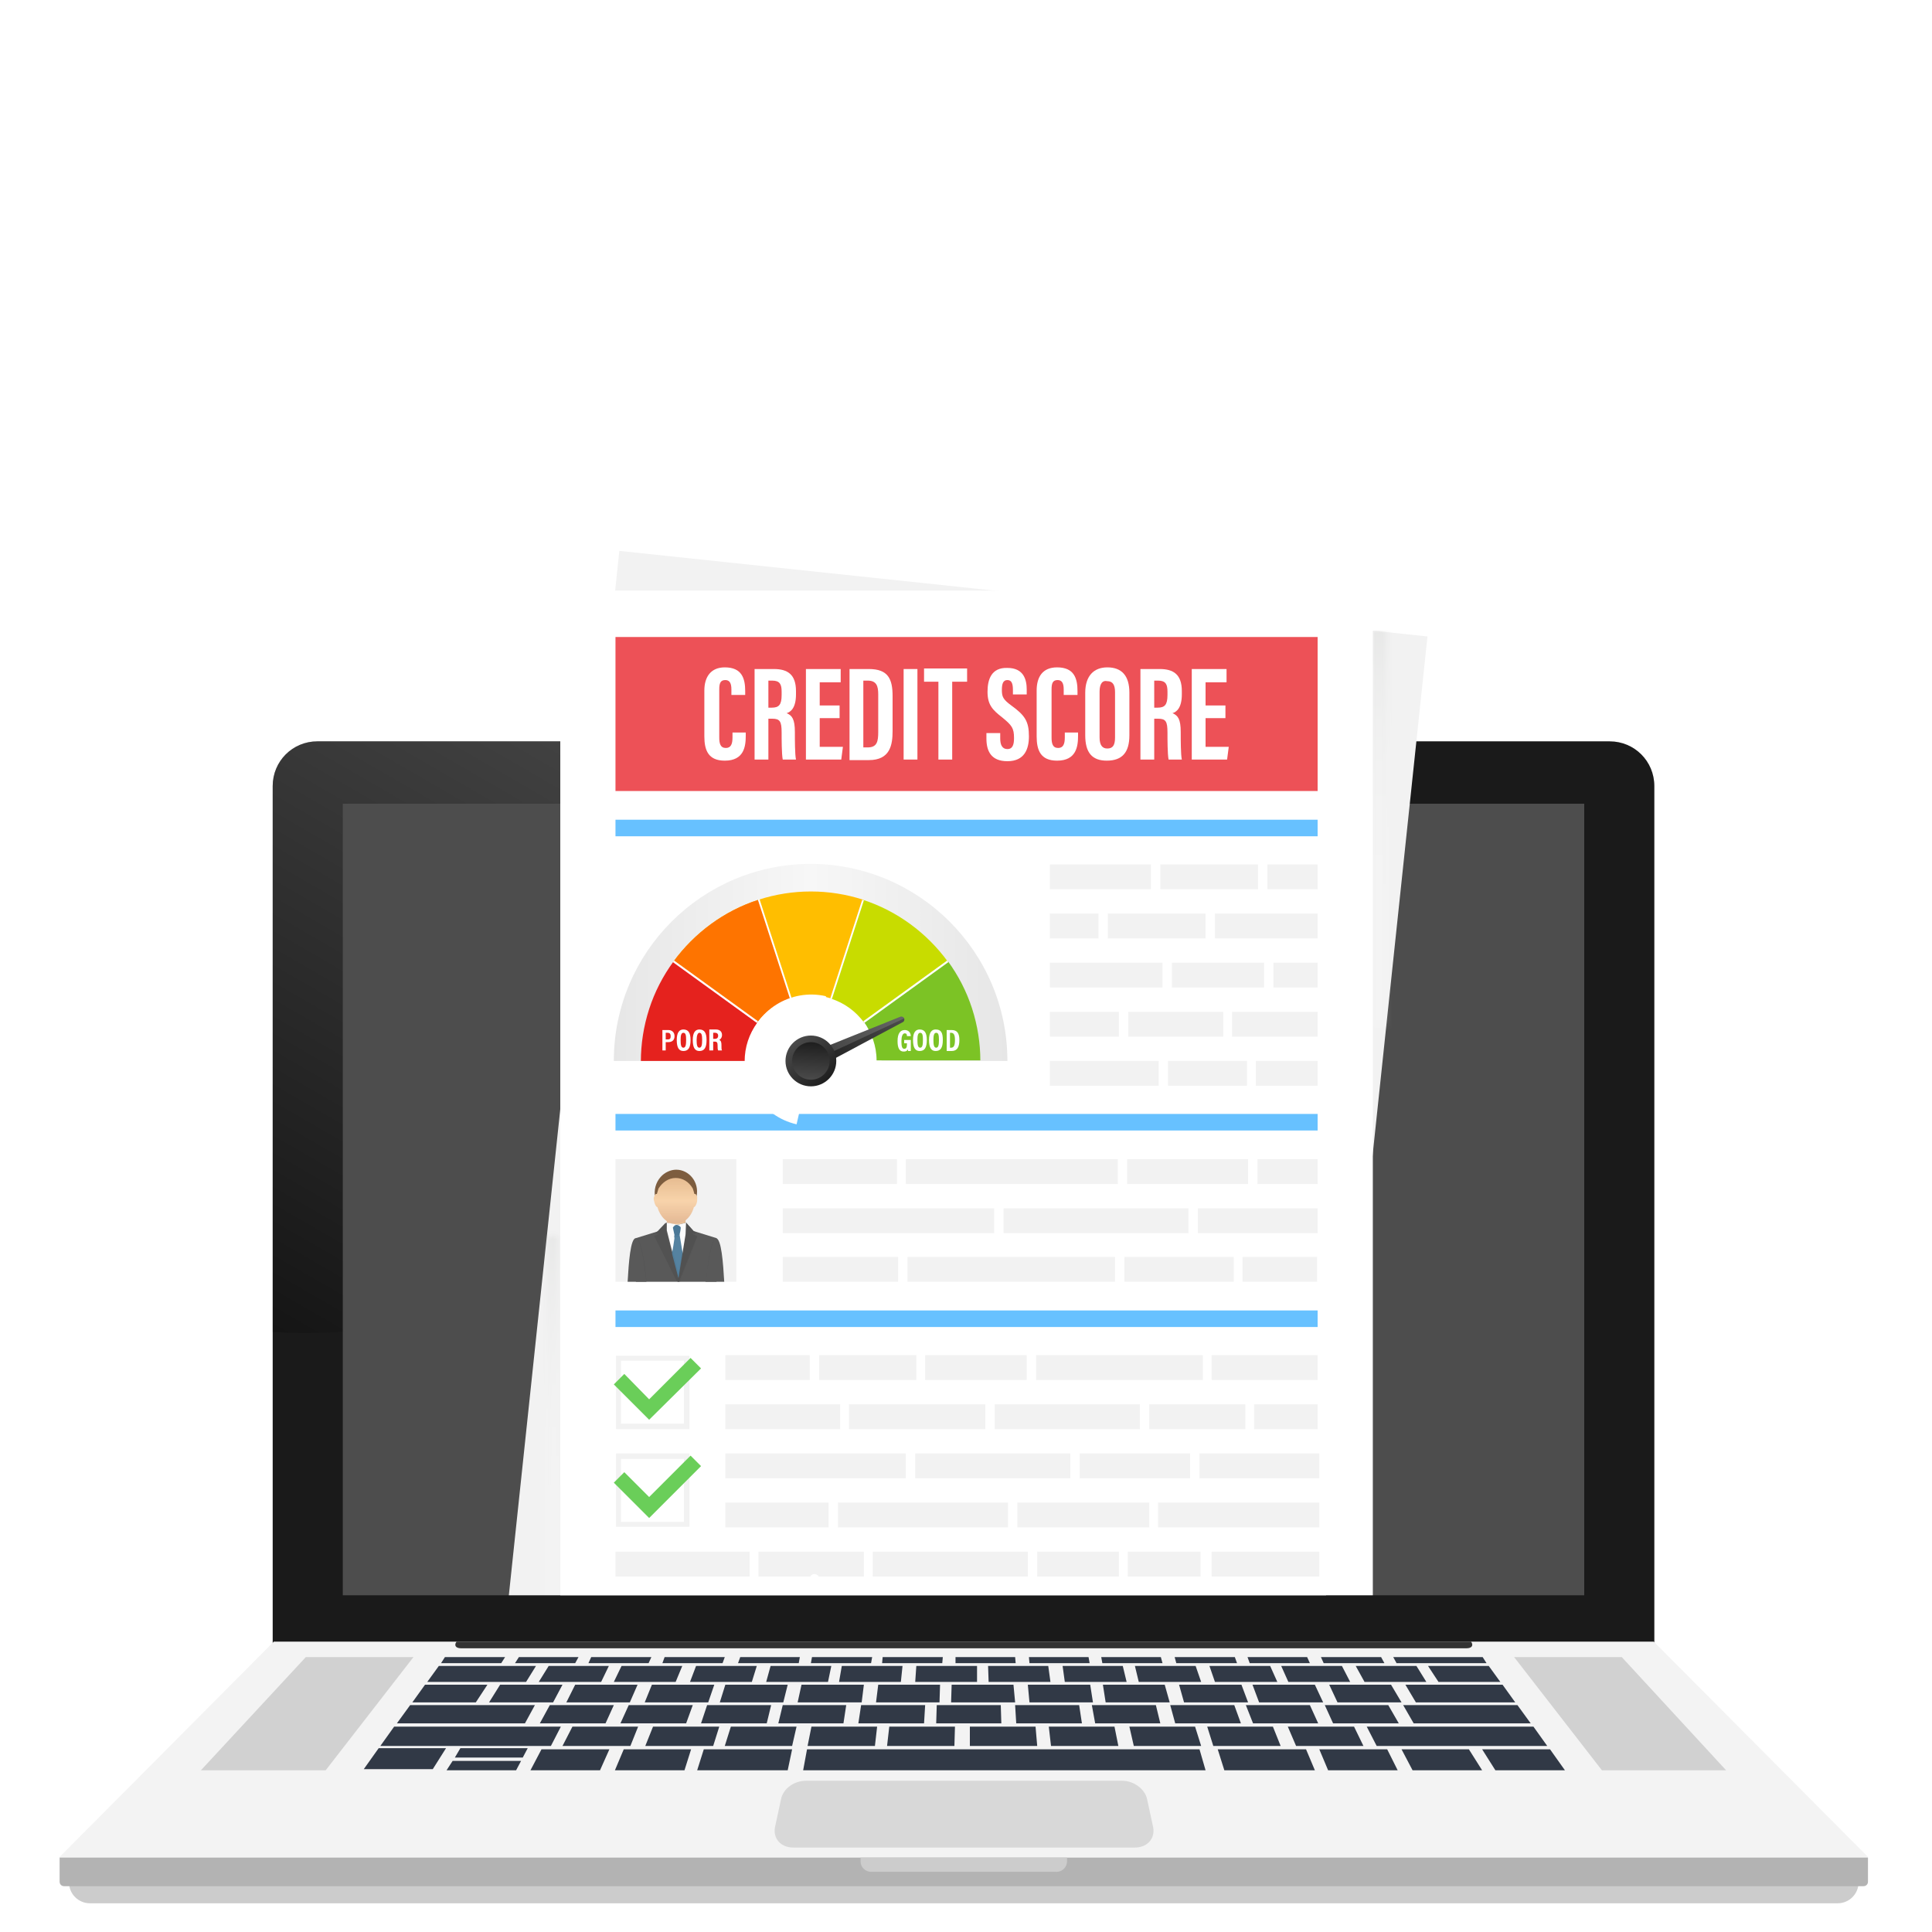<?xml version="1.0" encoding="utf-8"?>
<!-- Generator: Adobe Illustrator 23.0.6, SVG Export Plug-In . SVG Version: 6.00 Build 0)  -->
<svg version="1.1" id="Layer_1" xmlns="http://www.w3.org/2000/svg" xmlns:xlink="http://www.w3.org/1999/xlink" x="0px" y="0px"
	 viewBox="0 0 350 350" style="enable-background:new 0 0 350 350;" xml:space="preserve">
<style type="text/css">
	.st0{opacity:0.2;fill:#FFFFFF;}
	.st1{fill:#1A1A1A;}
	.st2{opacity:0.2;fill:url(#SVGID_1_);}
	.st3{fill:#4D4D4D;}
	.st4{clip-path:url(#SVGID_3_);}
	.st5{fill:#F2F2F2;}
	.st6{filter:url(#Adobe_OpacityMaskFilter);}
	.st7{fill:url(#SVGID_5_);}
	.st8{opacity:0.35;mask:url(#SVGID_4_);fill:url(#SVGID_6_);}
	.st9{fill:#FFFFFF;}
	.st10{fill:#67C1FF;}
	.st11{fill:#ED5157;}
	.st12{opacity:0.8;}
	.st13{fill:url(#SVGID_7_);}
	.st14{fill:#333333;}
	.st15{fill:#29292B;}
	.st16{fill:#2E678C;}
	.st17{opacity:0.5;}
	.st18{fill:#225A81;}
	.st19{opacity:0.5;fill:#225A81;}
	.st20{opacity:0.4;fill:#2E2E2E;}
	.st21{fill:#2B2B2B;}
	.st22{fill:#262626;}
	.st23{fill:#292929;}
	.st24{fill:#603813;}
	.st25{fill:url(#SVGID_8_);}
	.st26{fill:#6ACE59;}
	.st27{clip-path:url(#SVGID_10_);fill:url(#SVGID_11_);}
	.st28{clip-path:url(#SVGID_10_);}
	.st29{fill:#7CC325;}
	.st30{fill:#C8DC00;}
	.st31{fill:#FFBE00;}
	.st32{fill:#FEC107;}
	.st33{fill:#FE7400;}
	.st34{fill:#E5221E;}
	.st35{clip-path:url(#SVGID_10_);fill:#FFFFFF;}
	.st36{fill:url(#SVGID_12_);}
	.st37{opacity:0.15;fill:#FFFFFF;}
	.st38{fill:url(#SVGID_13_);}
	.st39{fill:url(#SVGID_14_);}
	.st40{filter:url(#Adobe_OpacityMaskFilter_1_);}
	.st41{fill:url(#SVGID_16_);}
	.st42{opacity:0.35;mask:url(#SVGID_15_);fill:url(#SVGID_17_);}
	.st43{filter:url(#Adobe_OpacityMaskFilter_2_);}
	.st44{fill:url(#SVGID_19_);}
	.st45{opacity:0.35;mask:url(#SVGID_18_);fill:url(#SVGID_20_);}
	.st46{fill:#CCCCCC;}
	.st47{fill:#B3B3B3;}
	.st48{fill:#F3F3F3;}
	.st49{fill:#D1D1D1;}
	.st50{fill:#D8D8D8;}
	.st51{fill:#313946;}
</style>
<g>
	<g>
		<g>
			
				<ellipse transform="matrix(0.707 -0.707 0.707 0.707 -116.392 193.274)" class="st0" cx="175.1" cy="237.1" rx="172.9" ry="172.9"/>
			
				<ellipse transform="matrix(0.707 -0.707 0.707 0.707 -116.392 193.274)" class="st0" cx="175.1" cy="237.1" rx="133.2" ry="133.2"/>
		</g>
	</g>
	<g>
		<g>
			<g>
				<g>
					<g>
						<g>
							<g>
								<g>
									<g>
										<g>
											<g>
												<g>
													<path class="st1" d="M57.5,134.3h234.1c4.5,0,8.1,3.6,8.1,8.1v128.2v29.7H49.4v-29.7V142.4
														C49.4,137.9,53,134.3,57.5,134.3z"/>
													
														<linearGradient id="SVGID_1_" gradientUnits="userSpaceOnUse" x1="390.502" y1="240.524" x2="322.229" y2="122.273" gradientTransform="matrix(-1 0 0 1 438.688 0)">
														<stop  offset="0" style="stop-color:#000000"/>
														<stop  offset="1" style="stop-color:#FFFFFF"/>
													</linearGradient>
													<path class="st2" d="M57.5,134.3h79.8c1.9,7.1,2.9,14.5,2.9,22.2c0,46.9-38,85-85,85c-2,0-3.9-0.1-5.8-0.2v-98.9
														C49.4,137.9,53,134.3,57.5,134.3z"/>
													<polygon class="st3" points="287,278.6 287,289 62.1,289 62.1,278.6 62.1,145.6 287,145.6 													"/>
													<g>
														<defs>
															<polygon id="SVGID_2_" points="287,274.6 287,289 62.1,289 62.1,274.6 62.1,90.5 287,90.5 															"/>
														</defs>
														<clipPath id="SVGID_3_">
															<use xlink:href="#SVGID_2_"  style="overflow:visible;"/>
														</clipPath>
														<g class="st4">
															<g>
																<g>
																	<polygon class="st5" points="91.6,294.5 213.5,307.4 238,310 240.6,285.5 258.6,115.3 112.2,99.8 
																																			"/>
																	<defs>
																		
																			<filter id="Adobe_OpacityMaskFilter" filterUnits="userSpaceOnUse" x="170.5" y="302.6" width="68.3" height="7.4">
																			<feColorMatrix  type="matrix" values="1 0 0 0 0  0 1 0 0 0  0 0 1 0 0  0 0 0 1 0"/>
																		</filter>
																	</defs>
																	<mask maskUnits="userSpaceOnUse" x="170.5" y="302.6" width="68.3" height="7.4" id="SVGID_4_">
																		<g class="st6">
																			
																				<radialGradient id="SVGID_5_" cx="1069.846" cy="3200.179" r="21.018" gradientTransform="matrix(-1.508 -1.000000e-04 0 -0.609 1821.766 2251.318)" gradientUnits="userSpaceOnUse">
																				<stop  offset="0" style="stop-color:#FFFFFF"/>
																				<stop  offset="0.161" style="stop-color:#FCFCFC"/>
																				<stop  offset="0.292" style="stop-color:#F2F2F2"/>
																				<stop  offset="0.411" style="stop-color:#E1E1E1"/>
																				<stop  offset="0.524" style="stop-color:#C9C9C9"/>
																				<stop  offset="0.633" style="stop-color:#AAAAAA"/>
																				<stop  offset="0.738" style="stop-color:#848484"/>
																				<stop  offset="0.841" style="stop-color:#575757"/>
																				<stop  offset="0.938" style="stop-color:#242424"/>
																				<stop  offset="1" style="stop-color:#000000"/>
																			</radialGradient>
																			<rect x="175.9" y="301.2" class="st7" width="64.3" height="4"/>
																		</g>
																	</mask>
																	
																		<linearGradient id="SVGID_6_" gradientUnits="userSpaceOnUse" x1="204.627" y1="301.933" x2="204.627" y2="310.257">
																		<stop  offset="0" style="stop-color:#71756F"/>
																		<stop  offset="3.166658e-02" style="stop-color:#828680"/>
																		<stop  offset="0.103" style="stop-color:#A3A6A2"/>
																		<stop  offset="0.183" style="stop-color:#C0C2BF"/>
																		<stop  offset="0.272" style="stop-color:#D7D8D7"/>
																		<stop  offset="0.372" style="stop-color:#E9EAE9"/>
																		<stop  offset="0.492" style="stop-color:#F6F6F6"/>
																		<stop  offset="0.65" style="stop-color:#FDFDFD"/>
																		<stop  offset="1" style="stop-color:#FFFFFF"/>
																	</linearGradient>
																	<polygon class="st8" points="170.5,302.8 238,310 238.8,302.6 175.1,302.6 																	"/>
																	<polygon class="st9" points="101.5,302.8 224.1,302.8 248.7,302.8 248.7,278.2 248.7,107 101.5,107 
																																			"/>
																	<g>
																		<g>
																			<rect x="190.2" y="192.2" class="st5" width="19.7" height="4.5"/>
																			<rect x="211.6" y="192.2" class="st5" width="14.3" height="4.5"/>
																			<rect x="227.5" y="192.2" class="st5" width="11.2" height="4.5"/>
																			<rect x="111.5" y="201.8" class="st10" width="127.2" height="3"/>
																			<rect x="141.8" y="210" class="st5" width="20.7" height="4.5"/>
																			<rect x="164.1" y="210" class="st5" width="38.4" height="4.5"/>
																			<rect x="204.2" y="210" class="st5" width="21.9" height="4.5"/>
																			<rect x="227.8" y="210" class="st5" width="10.9" height="4.5"/>
																			<rect x="141.8" y="218.9" class="st5" width="38.3" height="4.5"/>
																			<rect x="181.8" y="218.9" class="st5" width="33.5" height="4.5"/>
																			<rect x="217" y="218.9" class="st5" width="21.7" height="4.5"/>
																			<rect x="164.4" y="227.7" class="st5" width="37.6" height="4.5"/>
																			<rect x="203.7" y="227.7" class="st5" width="19.8" height="4.5"/>
																			<rect x="225.1" y="227.7" class="st5" width="13.5" height="4.5"/>
																			<rect x="141.8" y="227.7" class="st5" width="20.9" height="4.5"/>
																			<rect x="111.5" y="237.4" class="st10" width="127.2" height="3"/>
																			<rect x="131.4" y="245.5" class="st5" width="15.3" height="4.5"/>
																			<rect x="148.4" y="245.5" class="st5" width="17.6" height="4.5"/>
																			<rect x="167.6" y="245.5" class="st5" width="18.4" height="4.5"/>
																			<rect x="187.7" y="245.5" class="st5" width="30.2" height="4.5"/>
																			<rect x="219.5" y="245.5" class="st5" width="19.2" height="4.5"/>
																			<rect x="131.4" y="254.4" class="st5" width="20.8" height="4.5"/>
																			<rect x="153.8" y="254.4" class="st5" width="24.7" height="4.5"/>
																			<rect x="180.2" y="254.4" class="st5" width="26.3" height="4.5"/>
																			<rect x="208.2" y="254.4" class="st5" width="17.4" height="4.5"/>
																			<rect x="227.2" y="254.4" class="st5" width="11.5" height="4.5"/>
																			<rect x="131.4" y="263.3" class="st5" width="32.7" height="4.5"/>
																			<rect x="165.8" y="263.3" class="st5" width="28.1" height="4.5"/>
																			<rect x="217.3" y="263.3" class="st5" width="21.7" height="4.5"/>
																			<rect x="195.6" y="263.3" class="st5" width="20" height="4.5"/>
																			<rect x="131.4" y="272.2" class="st5" width="18.7" height="4.5"/>
																			<rect x="151.8" y="272.2" class="st5" width="30.8" height="4.5"/>
																			<rect x="184.3" y="272.2" class="st5" width="23.9" height="4.5"/>
																			<rect x="209.8" y="272.2" class="st5" width="29.2" height="4.5"/>
																			<rect x="111.5" y="281.1" class="st5" width="24.3" height="4.5"/>
																			<rect x="158.1" y="281.1" class="st5" width="28.1" height="4.5"/>
																			<rect x="204.3" y="281.1" class="st5" width="13.2" height="4.5"/>
																			<rect x="187.9" y="281.1" class="st5" width="14.8" height="4.5"/>
																			<path class="st5" d="M137.4,281.1v4.5h9.4c0.3-0.6,1.2-0.6,1.5,0h8.2v-4.5H137.4z"/>
																			<rect x="111.5" y="290" class="st5" width="17.6" height="4.5"/>
																			<rect x="148.4" y="290" class="st5" width="22.7" height="4.5"/>
																			<rect x="172.7" y="290" class="st5" width="20.6" height="4.5"/>
																			<rect x="195" y="290" class="st5" width="24.5" height="4.5"/>
																			<rect x="219.5" y="281.1" class="st5" width="19.5" height="4.5"/>
																			<rect x="221.4" y="290" class="st5" width="17.6" height="4.5"/>
																			<rect x="130.7" y="290" class="st5" width="16" height="4.5"/>
																			<rect x="190.2" y="165.5" class="st5" width="8.8" height="4.5"/>
																			<rect x="200.7" y="165.5" class="st5" width="17.7" height="4.5"/>
																			<rect x="220.1" y="165.5" class="st5" width="18.6" height="4.5"/>
																			<rect x="190.2" y="174.4" class="st5" width="20.4" height="4.5"/>
																			<rect x="212.3" y="174.4" class="st5" width="16.7" height="4.5"/>
																			<rect x="230.7" y="174.4" class="st5" width="8" height="4.5"/>
																			<rect x="204.4" y="183.3" class="st5" width="17.2" height="4.5"/>
																			<rect x="223.2" y="183.3" class="st5" width="15.5" height="4.5"/>
																			<rect x="190.2" y="183.3" class="st5" width="12.5" height="4.5"/>
																			<rect x="111.5" y="115.4" class="st11" width="127.2" height="27.9"/>
																			<rect x="111.5" y="148.5" class="st10" width="127.2" height="3"/>
																			<rect x="190.2" y="156.6" class="st5" width="18.3" height="4.5"/>
																			<rect x="210.2" y="156.6" class="st5" width="17.7" height="4.5"/>
																			<rect x="229.6" y="156.6" class="st5" width="9.1" height="4.5"/>
																			<g>
																				<rect x="111.5" y="210" class="st5" width="21.9" height="22.2"/>
																				<g class="st12">
																					
																						<linearGradient id="SVGID_7_" gradientUnits="userSpaceOnUse" x1="120.778" y1="221.379" x2="124.191" y2="221.379">
																						<stop  offset="0" style="stop-color:#E0AA7E"/>
																						<stop  offset="0.499" style="stop-color:#FACC99"/>
																						<stop  offset="1" style="stop-color:#E4AF79"/>
																					</linearGradient>
																					<rect x="120.8" y="220.8" class="st13" width="3.4" height="1.2"/>
																					<g>
																						<polygon class="st14" points="129.8,224.3 125.6,223 124.3,221.5 122.6,221.9 122.6,221.9 120.7,221.5 
																							119.4,223 115.2,224.3 115.2,232.2 129.8,232.2 																						"/>
																						<path class="st14" d="M115.2,224.3c-1,0-1.3,4.5-1.5,7.9h3.4C117,230.6,116.3,224.3,115.2,224.3z"/>
																						<g class="st12">
																							<path class="st15" d="M115.3,224.3C115.3,224.3,115.2,224.3,115.3,224.3L115.3,224.3c0.3,0.2,0.8,1,1.3,4.1
																								c0.2,1.5,0.4,3.1,0.5,3.8h0C117,230.6,116.3,224.5,115.3,224.3z"/>
																						</g>
																						<path class="st14" d="M129.7,224.3c-1,0-1.7,6.2-1.9,7.9h3.4C131,228.8,130.7,224.4,129.7,224.3z"/>
																						<g class="st12">
																							<path class="st15" d="M128.4,228.4c0.5-3.2,1-4,1.3-4.1l0.1,0c0,0-0.1,0-0.1,0c-1,0.2-1.7,6.3-1.8,7.9h0
																								C127.9,231.5,128.1,230,128.4,228.4z"/>
																						</g>
																						<path class="st9" d="M124.3,221.5l0,2.1l-1.3,8l-2.2-8.7l0-1.4l1.2,0.2c0.4,0.1,0.7,0.2,1.1,0.1L124.3,221.5z
																							"/>
																						<g>
																							<path class="st16" d="M122.9,231.9c0-0.2-1.2-4.6-1.2-4.6s0.6-3.2,0.5-3.5c0-0.3,0.9-0.2,0.9-0.2l0.7,4.2
																								L122.9,231.9z"/>
																						</g>
																						<g class="st17">
																							<path class="st18" d="M123.1,224.1l-0.1-0.4c0,0-0.9-0.1-0.9,0.2c0,0,0,0.1,0,0.3
																								C122.5,224.1,122.9,224.2,123.1,224.1z"/>
																						</g>
																						<polygon class="st19" points="121.8,226.4 121.6,227.3 122.9,231.9 123.7,227.2 123.6,226.8 122.9,230.5 
																																													"/>
																						<polygon class="st20" points="126.4,224 125.5,223.5 126.2,223.5 125.9,223.1 125.7,223.1 124.4,222.9 
																							124.4,223.6 123,231.6 122.9,232.2 123.2,232.2 																						"/>
																						<polygon class="st20" points="120.6,223.1 120.6,222.9 119.3,223.1 119.1,223.1 118.7,223.5 119.4,223.5 
																							118.6,224 122.7,232.2 123,232.2 																						"/>
																						<path class="st21" d="M123,231.9l-2.3-8.8l-0.1-1.6l-1.9,2l0.7,0l-0.9,0.4l4.1,8.2h0
																							C122.9,232.1,123,232,123,231.9z"/>
																						<path class="st18" d="M121.9,222.4l0.3,1.4l0.9-0.1c0,0,0.3-1.2,0.2-1.4C123.2,222.2,122.5,221.4,121.9,222.4
																							z"/>
																						<polygon class="st22" points="123,231.7 122.9,231.4 122.8,232.1 122.8,232.2 																						"/>
																						<polygon class="st23" points="126.3,224 125.4,223.5 126.1,223.5 124.3,221.5 124.2,223.6 122.9,231.6 
																							122.8,232.2 123,232.2 																						"/>
																					</g>
																					<path class="st24" d="M118.9,217.6c0.5,0,0.9,0,1.4,0c1,0,2,0,3.1,0c0.5,0,1,0,1.5-0.1c0.3,0,0.5,0,0.8,0
																						c0.1,0,0.2,0,0.4-0.1c0.1-0.2,0.1-0.5,0.1-0.7c0.5-2.6-1.4-4.8-3.7-4.8c-1,0-2.1,0.5-2.8,1.3
																						c-0.9,1-1.3,2.4-1,3.8C118.8,217.2,118.9,217.4,118.9,217.6z"/>
																					
																						<linearGradient id="SVGID_8_" gradientUnits="userSpaceOnUse" x1="122.464" y1="221.687" x2="122.464" y2="213.407">
																						<stop  offset="0" style="stop-color:#E0AA7E"/>
																						<stop  offset="0.499" style="stop-color:#FACC99"/>
																						<stop  offset="1" style="stop-color:#E4AF79"/>
																					</linearGradient>
																					<path class="st25" d="M126.3,216.8c-0.1-0.2-0.2-0.4-0.3-0.5c0,0-0.1,0-0.1,0c0,0,0,0-0.1,0
																						c-0.1-0.4-0.2-0.7-0.3-1c-0.7-1.2-1.8-1.9-3.1-1.9c-1.3,0-2.4,0.8-3.1,1.9c-0.1,0.3-0.2,0.7-0.3,1
																						c0,0,0,0-0.1,0c0,0-0.1,0-0.1,0c-0.1,0.1-0.2,0.2-0.3,0.5c-0.1,0.2-0.1,0.5,0,0.8c0.1,0.5,0.3,1,0.6,1.1
																						c0.5,1.7,1.7,3,3.3,3c1.5,0,2.8-1.2,3.3-3c0.3-0.1,0.5-0.6,0.6-1.1C126.3,217.3,126.3,217.1,126.3,216.8z"/>
																				</g>
																			</g>
																			<g>
																				<g>
																					<path class="st5" d="M124.9,258.9h-13.3v-13.3h13.3V258.9z M112.5,257.9h11.4v-11.4h-11.4V257.9z"/>
																				</g>
																				<polygon class="st26" points="117.6,253.5 113.1,248.9 111.2,250.8 117.6,257.2 127,247.9 125.1,246 
																																									"/>
																			</g>
																			<g>
																				<g>
																					<path class="st5" d="M124.9,276.6h-13.3v-13.3h13.3V276.6z M112.5,275.7h11.4v-11.4h-11.4V275.7z"/>
																				</g>
																				<polygon class="st26" points="117.6,271.2 113.1,266.7 111.2,268.6 117.6,275 127,265.6 125.1,263.7 
																																									"/>
																			</g>
																			<g>
																				<path class="st9" d="M135.1,132.7v0.6c0,1.9-0.3,4.5-3.8,4.5c-3,0-3.7-1.9-3.7-4.4v-8.3c0-2.5,1.2-4.2,3.7-4.2
																					c3.1,0,3.7,2,3.7,4.3v0.7h-2.5v-1c0-1.1-0.3-1.7-1.1-1.7c-0.9,0-1.1,0.6-1.1,1.7v8.7c0,1.1,0.2,1.9,1.2,1.9
																					c0.9,0,1.2-0.7,1.2-1.9v-0.9H135.1z"/>
																				<path class="st9" d="M139.2,130.3v7.3h-2.5v-16.4h3.5c2.5,0,4,1,4,4v0.6c0,2.5-1,3.2-1.7,3.4
																					c1,0.4,1.5,1.1,1.5,3.4c0,1.4,0,4.1,0.2,5h-2.4c-0.2-1-0.2-3.7-0.2-4.9c0-2-0.3-2.5-1.7-2.5H139.2z
																					 M139.2,128.2h0.6c1.3,0,1.8-0.5,1.8-2.3v-0.6c0-1.3-0.3-2-1.7-2h-0.7V128.2z"/>
																				<path class="st9" d="M152.1,130.1h-3.6v5.2h4.2l-0.3,2.3H146v-16.4h6.3v2.4h-3.8v4.2h3.6V130.1z"/>
																				<path class="st9" d="M153.9,121.2h3.5c3.5,0,4.3,1.8,4.3,4.9v6.3c0,2.5-0.4,5.3-4.3,5.3h-3.5V121.2z
																					 M156.4,135.4h0.8c1.7,0,1.9-1.1,1.9-2.8v-6.8c0-1.5-0.3-2.5-1.9-2.5h-0.8V135.4z"/>
																				<path class="st9" d="M166.2,121.2v16.4h-2.5v-16.4H166.2z"/>
																				<path class="st9" d="M170,123.5h-2.6v-2.4h7.8v2.4h-2.7v14.1H170V123.5z"/>
																				<path class="st9" d="M181.2,132.8v1c0,1.2,0.4,1.9,1.3,1.9c1,0,1.2-0.9,1.2-2c0-1.8-0.4-2.3-2.1-3.7
																					c-1.8-1.4-2.7-2.3-2.7-4.7c0-2.2,0.7-4.4,3.6-4.3c3,0,3.5,2.2,3.5,3.9v0.9h-2.5v-0.8c0-1.1-0.2-1.8-1-1.8
																					c-0.8,0-1,0.7-1,1.8c0,1.2,0.2,1.7,1.7,2.8c2.5,1.8,3.2,2.9,3.2,5.6c0,2.3-0.8,4.5-3.9,4.5
																					c-3,0-3.8-1.9-3.8-4.1v-1H181.2z"/>
																				<path class="st9" d="M195.3,132.7v0.6c0,1.9-0.3,4.5-3.8,4.5c-3,0-3.7-1.9-3.7-4.4v-8.3c0-2.5,1.1-4.2,3.7-4.2
																					c3.1,0,3.7,2,3.7,4.3v0.7h-2.5v-1c0-1.1-0.3-1.7-1.1-1.7c-0.9,0-1.1,0.6-1.1,1.7v8.7c0,1.1,0.2,1.9,1.2,1.9
																					c0.9,0,1.2-0.7,1.2-1.9v-0.9H195.3z"/>
																				<path class="st9" d="M204.6,125.5v7.7c0,3.1-1.3,4.6-4.1,4.6c-2.7,0-3.9-1.5-3.9-4.6v-7.7c0-3.1,1.6-4.6,4-4.6
																					C203.2,120.9,204.6,122.4,204.6,125.5z M199.2,125.3v8.3c0,1.4,0.5,2,1.4,2c1,0,1.4-0.6,1.4-2v-8.2
																					c0-1.3-0.4-2-1.4-2C199.7,123.2,199.2,123.9,199.2,125.3z"/>
																				<path class="st9" d="M209.1,130.3v7.3h-2.5v-16.4h3.5c2.5,0,4,1,4,4v0.6c0,2.5-1,3.2-1.7,3.4
																					c1,0.4,1.5,1.1,1.5,3.4c0,1.4,0,4.1,0.2,5h-2.4c-0.2-1-0.2-3.7-0.2-4.9c0-2-0.3-2.5-1.7-2.5H209.1z
																					 M209.1,128.2h0.6c1.3,0,1.8-0.5,1.8-2.3v-0.6c0-1.3-0.3-2-1.7-2h-0.7V128.2z"/>
																				<path class="st9" d="M222,130.1h-3.6v5.2h4.2l-0.3,2.3h-6.4v-16.4h6.3v2.4h-3.8v4.2h3.6V130.1z"/>
																			</g>
																		</g>
																		<g>
																			<g>
																				<g>
																					<defs>
																						<path id="SVGID_9_" d="M182.5,192.2C182.5,192.2,182.5,192.2,182.5,192.2c0-19.7-16-35.7-35.7-35.7
																							s-35.7,16-35.7,35.7c0,0,0,0,0,0H182.5z"/>
																					</defs>
																					<clipPath id="SVGID_10_">
																						<use xlink:href="#SVGID_9_"  style="overflow:visible;"/>
																					</clipPath>
																					
																						<linearGradient id="SVGID_11_" gradientUnits="userSpaceOnUse" x1="111.197" y1="174.365" x2="182.548" y2="174.365">
																						<stop  offset="0" style="stop-color:#E6E6E6"/>
																						<stop  offset="4.024127e-02" style="stop-color:#E8E8E8"/>
																						<stop  offset="0.5" style="stop-color:#F7F7F7"/>
																						<stop  offset="1" style="stop-color:#E6E6E6"/>
																					</linearGradient>
																					<path class="st27" d="M146.9,156.5c-19.7,0-35.7,16-35.7,35.7c0,0,0,0,0,0h22.9c0-7.1,5.7-12.8,12.8-12.8
																						s12.8,5.7,12.8,12.8h22.9c0,0,0,0,0,0C182.5,172.5,166.6,156.5,146.9,156.5z"/>
																					<g class="st28">
																						<g>
																							<path class="st29" d="M177.6,192.2c0-3.2-0.5-6.4-1.5-9.5c-1-3.1-2.5-6-4.4-8.6l-15.2,11
																								c1.4,2,2.3,4.4,2.3,7H177.6z"/>
																							<path class="st30" d="M156.5,185.2l15.2-11c-1.9-2.6-4.2-4.9-6.8-6.8c-2.6-1.9-5.5-3.4-8.6-4.4l-5.8,17.9
																								C153,181.7,155,183.2,156.5,185.2z"/>
																							<path class="st31" d="M150.6,180.9l5.8-17.9c-3.1-1-6.3-1.5-9.5-1.5c-3.2,0-6.4,0.5-9.5,1.5l5.8,17.9
																								c1.2-0.4,2.4-0.6,3.7-0.6C148.2,180.3,149.4,180.5,150.6,180.9z"/>
																							<path class="st32" d="M143.2,180.9l-5.8-17.9c-3.1,1-6,2.5-8.6,4.4c-2.6,1.9-4.9,4.2-6.8,6.8l15.2,11
																								C138.7,183.2,140.8,181.7,143.2,180.9z"/>
																							<path class="st33" d="M143.2,180.9l-5.8-17.9c-3.1,1-6,2.5-8.6,4.4c-2.6,1.9-4.9,4.2-6.8,6.8l15.2,11
																								C138.7,183.2,140.8,181.7,143.2,180.9z"/>
																							<path class="st34" d="M122,174.2c-1.9,2.6-3.4,5.5-4.4,8.6c-1,3.1-1.5,6.3-1.5,9.5l18.8,0c0-2.6,0.8-5,2.3-7
																								L122,174.2z"/>
																						</g>
																						<g>
																							<path class="st9" d="M122.1,174l-0.2,0.3l15.2,11c0.1-0.1,0.1-0.2,0.2-0.3L122.1,174z"/>
																						</g>
																						<g>
																							<path class="st9" d="M137.6,162.9l-0.3,0.1l5.8,17.9c0.1,0,0.2-0.1,0.3-0.1L137.6,162.9z"/>
																						</g>
																						<g>
																							<path class="st9" d="M156.5,163.1l-0.3-0.1l-5.8,17.9c0.1,0,0.2,0.1,0.3,0.1L156.5,163.1z"/>
																						</g>
																						<g>
																							<path class="st9" d="M171.8,174.3l-0.2-0.3l-15.2,11c0.1,0.1,0.1,0.2,0.2,0.3L171.8,174.3z"/>
																						</g>
																					</g>
																					
																						<ellipse transform="matrix(0.224 -0.975 0.975 0.224 -73.327 292.252)" class="st35" cx="146.9" cy="192.2" rx="11.9" ry="11.9"/>
																				</g>
																				<g>
																					<path class="st9" d="M165,190.4h-0.5c0-0.1,0-0.2,0-0.3c-0.2,0.3-0.4,0.4-0.8,0.4c-0.8,0-1.1-0.7-1.1-1.9
																						c0-1.4,0.5-2,1.3-2c1,0,1.1,0.9,1.1,1.1h-0.7c0-0.2,0-0.5-0.4-0.5c-0.4,0-0.6,0.6-0.6,1.4
																						c0,0.9,0.1,1.4,0.5,1.4c0.4,0,0.5-0.3,0.5-0.8v-0.2h-0.5v-0.6h1.2C165,188.2,165,190.4,165,190.4z"/>
																					<path class="st9" d="M167.9,188.4c0,1.4-0.4,2-1.3,2c-0.8,0-1.2-0.6-1.2-2c0-1.4,0.5-1.9,1.2-1.9
																						C167.5,186.5,167.9,187.1,167.9,188.4z M166.2,188.4c0,0.9,0.1,1.4,0.5,1.4c0.4,0,0.5-0.5,0.5-1.4
																						c0-0.9-0.1-1.3-0.5-1.3C166.3,187.1,166.2,187.6,166.2,188.4z"/>
																					<path class="st9" d="M170.8,188.4c0,1.4-0.4,2-1.3,2c-0.8,0-1.2-0.6-1.2-2c0-1.4,0.5-1.9,1.2-1.9
																						C170.5,186.5,170.8,187.1,170.8,188.4z M169.1,188.4c0,0.9,0.1,1.4,0.5,1.4c0.4,0,0.5-0.5,0.5-1.4
																						c0-0.9-0.1-1.3-0.5-1.3C169.2,187.1,169.1,187.6,169.1,188.4z"/>
																					<path class="st9" d="M171.4,186.6h1c1,0,1.4,0.6,1.4,1.8c0,1.3-0.4,2-1.4,2h-0.9V186.6z M172.1,189.8h0.2
																						c0.5,0,0.7-0.4,0.7-1.4c0-0.9-0.2-1.3-0.7-1.3h-0.2V189.8z"/>
																				</g>
																				<g>
																					<g>
																						
																							<linearGradient id="SVGID_12_" gradientUnits="userSpaceOnUse" x1="165.109" y1="197.934" x2="165.109" y2="216.457" gradientTransform="matrix(0.423 0.906 -0.947 0.442 281.71 -52.784)">
																							<stop  offset="0" style="stop-color:#4D4D4D"/>
																							<stop  offset="1" style="stop-color:#1A1A1A"/>
																						</linearGradient>
																						<path class="st36" d="M163.8,184.5L163.8,184.5c-0.1-0.3-0.5-0.4-0.7-0.3l-17.2,6.9l1.3,2.8l16.3-8.7
																							C163.8,185.1,163.9,184.7,163.8,184.5z"/>
																						<path class="st37" d="M163.8,184.5c-0.1-0.3-0.5-0.4-0.7-0.3l-17.2,6.9l0.7,1.4L163.8,184.5z"/>
																					</g>
																					<g>
																						
																							<linearGradient id="SVGID_13_" gradientUnits="userSpaceOnUse" x1="143.542" y1="188.432" x2="150.537" y2="196.352">
																							<stop  offset="0" style="stop-color:#4D4D4D"/>
																							<stop  offset="1" style="stop-color:#1A1A1A"/>
																						</linearGradient>
																						<circle class="st38" cx="146.9" cy="192.2" r="4.6"/>
																						
																							<linearGradient id="SVGID_14_" gradientUnits="userSpaceOnUse" x1="377.903" y1="408.477" x2="383.149" y2="414.417" gradientTransform="matrix(-0.707 -0.707 0.707 -0.707 125.02 752.018)">
																							<stop  offset="0" style="stop-color:#4D4D4D"/>
																							<stop  offset="1" style="stop-color:#1A1A1A"/>
																						</linearGradient>
																						<circle class="st39" cx="146.9" cy="192.2" r="3.4"/>
																					</g>
																				</g>
																			</g>
																			<g>
																				<g>
																					<path class="st9" d="M120,186.6h1.1c0.6,0,1.1,0.4,1.1,1.1c0,0.7-0.4,1.1-1.2,1.1h-0.4v1.5H120V186.6z
																						 M120.7,188.3h0.3c0.4,0,0.5-0.2,0.5-0.6c0-0.4-0.2-0.6-0.5-0.6h-0.4V188.3z"/>
																					<path class="st9" d="M125.1,188.4c0,1.4-0.4,2-1.3,2c-0.8,0-1.2-0.6-1.2-2c0-1.4,0.5-1.9,1.2-1.9
																						C124.7,186.5,125.1,187.1,125.1,188.4z M123.3,188.4c0,0.9,0.1,1.4,0.5,1.4c0.4,0,0.5-0.5,0.5-1.4
																						c0-0.9-0.1-1.3-0.5-1.3C123.4,187.1,123.3,187.6,123.3,188.4z"/>
																					<path class="st9" d="M128,188.4c0,1.4-0.4,2-1.3,2c-0.8,0-1.2-0.6-1.2-2c0-1.4,0.5-1.9,1.2-1.9
																						C127.6,186.5,128,187.1,128,188.4z M126.2,188.4c0,0.9,0.1,1.4,0.5,1.4c0.4,0,0.5-0.5,0.5-1.4
																						c0-0.9-0.1-1.3-0.5-1.3C126.4,187.1,126.2,187.6,126.2,188.4z"/>
																					<path class="st9" d="M129.2,188.7v1.6h-0.7v-3.8h1.2c0.7,0,1.1,0.4,1.1,1c0,0.5-0.3,0.8-0.5,0.9
																						c0.3,0.1,0.4,0.4,0.4,0.9v0.2c0,0.4,0,0.6,0.1,0.8h-0.7c-0.1-0.2-0.1-0.5-0.1-0.8v-0.1c0-0.5-0.1-0.7-0.5-0.7
																						H129.2z M129.2,188.2h0.3c0.4,0,0.6-0.2,0.6-0.6c0-0.3-0.2-0.5-0.5-0.5h-0.4V188.2z"/>
																				</g>
																			</g>
																		</g>
																	</g>
																</g>
															</g>
															<defs>
																
																	<filter id="Adobe_OpacityMaskFilter_1_" filterUnits="userSpaceOnUse" x="248.7" y="114.2" width="5.8" height="72.4">
																	<feColorMatrix  type="matrix" values="1 0 0 0 0  0 1 0 0 0  0 0 1 0 0  0 0 0 1 0"/>
																</filter>
															</defs>
															<mask maskUnits="userSpaceOnUse" x="248.7" y="114.2" width="5.8" height="72.4" id="SVGID_15_">
																<g class="st40">
																	
																		<radialGradient id="SVGID_16_" cx="-339.695" cy="4250.863" r="19.421" gradientTransform="matrix(-1.000000e-04 1.839 -0.609 0 2836.945 774.062)" gradientUnits="userSpaceOnUse">
																		<stop  offset="0" style="stop-color:#FFFFFF"/>
																		<stop  offset="0.161" style="stop-color:#FCFCFC"/>
																		<stop  offset="0.292" style="stop-color:#F2F2F2"/>
																		<stop  offset="0.411" style="stop-color:#E1E1E1"/>
																		<stop  offset="0.524" style="stop-color:#C9C9C9"/>
																		<stop  offset="0.633" style="stop-color:#AAAAAA"/>
																		<stop  offset="0.738" style="stop-color:#848484"/>
																		<stop  offset="0.841" style="stop-color:#575757"/>
																		<stop  offset="0.938" style="stop-color:#242424"/>
																		<stop  offset="1" style="stop-color:#000000"/>
																	</radialGradient>
																	<rect x="247.5" y="113.4" class="st41" width="3.7" height="72.4"/>
																</g>
															</mask>
															
																<linearGradient id="SVGID_17_" gradientUnits="userSpaceOnUse" x1="251.604" y1="107.845" x2="251.604" y2="188.798">
																<stop  offset="0" style="stop-color:#71756F"/>
																<stop  offset="3.166658e-02" style="stop-color:#828680"/>
																<stop  offset="0.103" style="stop-color:#A3A6A2"/>
																<stop  offset="0.183" style="stop-color:#C0C2BF"/>
																<stop  offset="0.272" style="stop-color:#D7D8D7"/>
																<stop  offset="0.372" style="stop-color:#E9EAE9"/>
																<stop  offset="0.492" style="stop-color:#F6F6F6"/>
																<stop  offset="0.65" style="stop-color:#FDFDFD"/>
																<stop  offset="1" style="stop-color:#FFFFFF"/>
															</linearGradient>
															<rect x="248.7" y="114.2" class="st42" width="5.7" height="72.4"/>
															<defs>
																<filter id="Adobe_OpacityMaskFilter_2_" filterUnits="userSpaceOnUse" x="95.7" y="223" width="5.8" height="72.4">
																	<feColorMatrix  type="matrix" values="1 0 0 0 0  0 1 0 0 0  0 0 1 0 0  0 0 0 1 0"/>
																</filter>
															</defs>
															<mask maskUnits="userSpaceOnUse" x="95.7" y="223" width="5.8" height="72.4" id="SVGID_18_">
																<g class="st43">
																	
																		<radialGradient id="SVGID_19_" cx="1124.11" cy="-257.918" r="19.421" gradientTransform="matrix(1.000000e-04 -1.839 0.609 0 258.068 2327.698)" gradientUnits="userSpaceOnUse">
																		<stop  offset="0" style="stop-color:#FFFFFF"/>
																		<stop  offset="0.161" style="stop-color:#FCFCFC"/>
																		<stop  offset="0.292" style="stop-color:#F2F2F2"/>
																		<stop  offset="0.411" style="stop-color:#E1E1E1"/>
																		<stop  offset="0.524" style="stop-color:#C9C9C9"/>
																		<stop  offset="0.633" style="stop-color:#AAAAAA"/>
																		<stop  offset="0.738" style="stop-color:#848484"/>
																		<stop  offset="0.841" style="stop-color:#575757"/>
																		<stop  offset="0.938" style="stop-color:#242424"/>
																		<stop  offset="1" style="stop-color:#000000"/>
																	</radialGradient>
																	<rect x="99" y="223.9" class="st44" width="3.7" height="72.4"/>
																</g>
															</mask>
															
																<linearGradient id="SVGID_20_" gradientUnits="userSpaceOnUse" x1="98.61" y1="216.615" x2="98.61" y2="297.568">
																<stop  offset="0" style="stop-color:#71756F"/>
																<stop  offset="3.166658e-02" style="stop-color:#828680"/>
																<stop  offset="0.103" style="stop-color:#A3A6A2"/>
																<stop  offset="0.183" style="stop-color:#C0C2BF"/>
																<stop  offset="0.272" style="stop-color:#D7D8D7"/>
																<stop  offset="0.372" style="stop-color:#E9EAE9"/>
																<stop  offset="0.492" style="stop-color:#F6F6F6"/>
																<stop  offset="0.65" style="stop-color:#FDFDFD"/>
																<stop  offset="1" style="stop-color:#FFFFFF"/>
															</linearGradient>
															<rect x="95.7" y="223" class="st45" width="5.7" height="72.4"/>
														</g>
													</g>
												</g>
												<g>
													<path class="st46" d="M336.7,341c0,2.1-1.7,3.8-3.8,3.8H16.3c-2.1,0-3.8-1.7-3.8-3.8v-3.8h324.1V341z"/>
													<path class="st47" d="M338.4,340.9c0,0.5-0.4,0.8-0.8,0.8h-326c-0.5,0-0.8-0.4-0.8-0.8v-4.4h327.6V340.9z"/>
													<path class="st46" d="M193.3,337.2c0,1-0.8,1.9-1.9,1.9h-33.6c-1,0-1.9-0.8-1.9-1.9v-0.7h37.4V337.2z"/>
												</g>
												<g>
													<polygon class="st48" points="299.6,297.4 338.4,336.4 10.8,336.4 49.6,297.4 													"/>
													<g>
														<polygon class="st49" points="312.7,320.7 290.2,320.7 274.3,300.2 293.8,300.2 														"/>
														<polygon class="st49" points="74.9,300.2 59,320.7 36.4,320.7 55.4,300.2 														"/>
													</g>
													<path class="st50" d="M141.5,325.9c0.4-1.9,2.4-3.3,4.5-3.3h57.3c2.1,0,4.1,1.5,4.5,3.3l1.1,5.1c0.4,2-1,3.7-3.3,3.7
														h-61.9c-2.3,0-3.7-1.7-3.3-3.7L141.5,325.9z"/>
													<g>
														<polygon class="st51" points="283.5,320.7 270.9,320.7 268.5,316.9 280.8,316.9 														"/>
														<polygon class="st51" points="271.8,304.7 260.6,304.7 258.7,301.8 269.7,301.8 														"/>
														<polygon class="st51" points="269.3,301.3 253,301.3 252.4,300.2 268.6,300.2 														"/>
														<polygon class="st51" points="250.8,301.3 239.8,301.3 239.3,300.2 250.2,300.2 														"/>
														<polygon class="st51" points="237.3,301.3 226.4,301.3 226,300.2 236.8,300.2 														"/>
														<polygon class="st51" points="224.1,301.3 213.1,301.3 212.8,300.2 223.7,300.2 														"/>
														<polygon class="st51" points="210.6,301.3 199.7,301.3 199.5,300.2 210.3,300.2 														"/>
														<polygon class="st51" points="197.4,301.3 186.5,301.3 186.4,300.2 197.2,300.2 														"/>
														<polygon class="st51" points="183.9,300.2 184,301.3 173.1,301.3 173.1,300.2 														"/>
														<polygon class="st51" points="170.8,300.2 170.7,301.3 159.8,301.3 159.9,300.2 														"/>
														<polygon class="st51" points="158,300.2 157.8,301.3 146.9,301.3 147.1,300.2 														"/>
														<polygon class="st51" points="144.9,300.2 144.7,301.3 133.7,301.3 134.1,300.2 														"/>
														<polygon class="st51" points="131.3,300.2 130.9,301.3 120,301.3 120.4,300.2 														"/>
														<polygon class="st51" points="118,300.2 117.5,301.3 106.6,301.3 107.1,300.2 														"/>
														<polygon class="st51" points="104.8,300.2 104.2,301.3 93.3,301.3 94,300.2 														"/>
														<polygon class="st51" points="91.5,300.2 90.8,301.3 79.9,301.3 80.6,300.2 														"/>
														<polygon class="st51" points="277.3,312.2 256.1,312.2 254.2,308.9 274.9,308.9 														"/>
														<polygon class="st51" points="274.5,308.4 256.5,308.4 254.6,305.2 272.2,305.2 														"/>
														<polygon class="st51" points="280.3,316.3 249.4,316.3 247.6,312.8 277.8,312.8 														"/>
														<polygon class="st51" points="96.9,308.9 95.1,312.2 71.9,312.2 74.3,308.9 														"/>
														<polygon class="st51" points="101.6,312.8 99.8,316.3 68.9,316.3 71.4,312.8 														"/>
														<polygon class="st51" points="268.5,320.7 255.9,320.7 253.9,316.9 266.1,316.9 														"/>
														<polygon class="st51" points="247,316.3 234.8,316.3 233.3,312.8 245.3,312.8 														"/>
														<polygon class="st51" points="232,316.3 219.8,316.3 218.7,312.8 230.6,312.8 														"/>
														<polygon class="st51" points="217.6,316.3 205.4,316.3 204.6,312.8 216.5,312.8 														"/>
														<polygon class="st51" points="202.6,316.3 190.4,316.3 190,312.8 201.9,312.8 														"/>
														<polygon class="st51" points="187.9,316.3 175.7,316.3 175.7,312.8 187.6,312.8 														"/>
														<polygon class="st51" points="173,312.8 172.9,316.3 160.7,316.3 161.1,312.8 														"/>
														<polygon class="st51" points="158.9,312.8 158.5,316.3 146.3,316.3 147,312.8 														"/>
														<polygon class="st51" points="144.3,312.8 143.5,316.3 131.3,316.3 132.4,312.8 														"/>
														<polygon class="st51" points="130.3,312.8 129.2,316.3 116.9,316.3 118.3,312.8 														"/>
														<polygon class="st51" points="115.6,312.8 114.2,316.3 101.9,316.3 103.7,312.8 														"/>
														<polygon class="st51" points="253.4,312.2 241.5,312.2 240,308.9 251.5,308.9 														"/>
														<polygon class="st51" points="238.8,312.2 227,312.2 225.7,308.9 237.3,308.9 														"/>
														<polygon class="st51" points="224.8,312.2 212.9,312.2 212,308.9 223.6,308.9 														"/>
														<polygon class="st51" points="210.2,312.2 198.4,312.2 197.8,308.9 209.4,308.9 														"/>
														<polygon class="st51" points="196,312.2 184.1,312.2 183.9,308.9 195.5,308.9 														"/>
														<polygon class="st51" points="181.3,308.9 181.4,312.2 169.6,312.2 169.7,308.9 														"/>
														<polygon class="st51" points="167.6,308.9 167.4,312.2 155.5,312.2 156,308.9 														"/>
														<polygon class="st51" points="153.3,308.9 152.8,312.2 141,312.2 141.8,308.9 														"/>
														<polygon class="st51" points="139.7,308.9 138.9,312.2 127,312.2 128.1,308.9 														"/>
														<polygon class="st51" points="125.5,308.9 124.3,312.2 112.4,312.2 113.9,308.9 														"/>
														<polygon class="st51" points="111.2,308.9 109.7,312.2 97.8,312.2 99.6,308.9 														"/>
														<polygon class="st51" points="253.9,308.4 242.3,308.4 240.8,305.2 252,305.2 														"/>
														<polygon class="st51" points="239.7,308.4 228.1,308.4 226.9,305.2 238.2,305.2 														"/>
														<polygon class="st51" points="226.1,308.4 214.5,308.4 213.6,305.2 224.9,305.2 														"/>
														<polygon class="st51" points="211.9,308.4 200.3,308.4 199.8,305.2 211,305.2 														"/>
														<polygon class="st51" points="198,308.4 186.5,308.4 186.2,305.2 197.5,305.2 														"/>
														<polygon class="st51" points="183.6,305.2 183.9,308.4 172.3,308.4 172.4,305.2 														"/>
														<polygon class="st51" points="170.3,305.2 170.2,308.4 158.7,308.4 159.1,305.2 														"/>
														<polygon class="st51" points="156.5,305.2 156.1,308.4 144.5,308.4 145.2,305.2 														"/>
														<polygon class="st51" points="142.7,305.2 141.9,308.4 130.4,308.4 131.4,305.2 														"/>
														<polygon class="st51" points="129.4,305.2 128.3,308.4 116.8,308.4 118.1,305.2 														"/>
														<polygon class="st51" points="115.5,305.2 114.1,308.4 102.6,308.4 104.2,305.2 														"/>
														<polygon class="st51" points="101.9,305.2 100.2,308.4 88.6,308.4 90.6,305.2 														"/>
														<polygon class="st51" points="88.3,305.2 86.2,308.4 74.7,308.4 77,305.2 														"/>
														<polygon class="st51" points="258.4,304.7 247.2,304.7 245.6,301.8 256.6,301.8 														"/>
														<polygon class="st51" points="244.6,304.7 233.4,304.7 232.1,301.8 243.1,301.8 														"/>
														<polygon class="st51" points="231.4,304.7 220.1,304.7 219.1,301.8 230.1,301.8 														"/>
														<polygon class="st51" points="217.6,304.7 206.3,304.7 205.6,301.8 216.6,301.8 														"/>
														<polygon class="st51" points="204.1,304.7 192.9,304.7 192.5,301.8 203.4,301.8 														"/>
														<polygon class="st51" points="190.3,304.7 179.1,304.7 179,301.8 189.9,301.8 														"/>
														<polygon class="st51" points="177,301.8 177,304.7 165.8,304.7 166,301.8 														"/>
														<polygon class="st51" points="163.5,301.8 163.2,304.7 152,304.7 152.5,301.8 														"/>
														<polygon class="st51" points="150.6,301.8 150,304.7 138.8,304.7 139.6,301.8 														"/>
														<polygon class="st51" points="137.1,301.8 136.2,304.7 125,304.7 126.1,301.8 														"/>
														<polygon class="st51" points="123.6,301.8 122.4,304.7 111.2,304.7 112.6,301.8 														"/>
														<polygon class="st51" points="110.3,301.8 108.9,304.7 97.6,304.7 99.4,301.8 														"/>
														<polygon class="st51" points="97.1,301.8 95.3,304.7 77.4,304.7 79.5,301.8 														"/>
														<polygon class="st51" points="253.2,320.7 240.6,320.7 239,316.9 251.3,316.9 														"/>
														<polygon class="st51" points="125.2,316.9 124,320.7 111.4,320.7 113,316.9 														"/>
														<polygon class="st51" points="110.4,316.9 108.7,320.7 96.1,320.7 98.1,316.9 														"/>
														<polygon class="st51" points="80.8,316.7 78.4,320.5 65.9,320.5 68.6,316.7 														"/>
														<polygon class="st51" points="95.6,316.7 94.7,318.4 82.4,318.4 83.4,316.7 														"/>
														<polygon class="st51" points="94.4,319 93.5,320.7 80.9,320.7 82,319 														"/>
														<polygon class="st51" points="238.2,320.7 221.8,320.7 220.6,316.9 236.6,316.9 														"/>
														<polygon class="st51" points="143.5,316.9 142.7,320.7 126.3,320.7 127.5,316.9 														"/>
														<polygon class="st51" points="217.3,316.9 218.4,320.7 145.5,320.7 146.2,316.9 														"/>
													</g>
													<path class="st14" d="M82.7,297.4h183.8l0,0c0.5,0.7,0.1,1.2-0.8,1.2H83.5C82.6,298.6,82.2,298.1,82.7,297.4
														L82.7,297.4z"/>
												</g>
											</g>
										</g>
									</g>
								</g>
							</g>
						</g>
					</g>
				</g>
			</g>
		</g>
	</g>
</g>
</svg>
